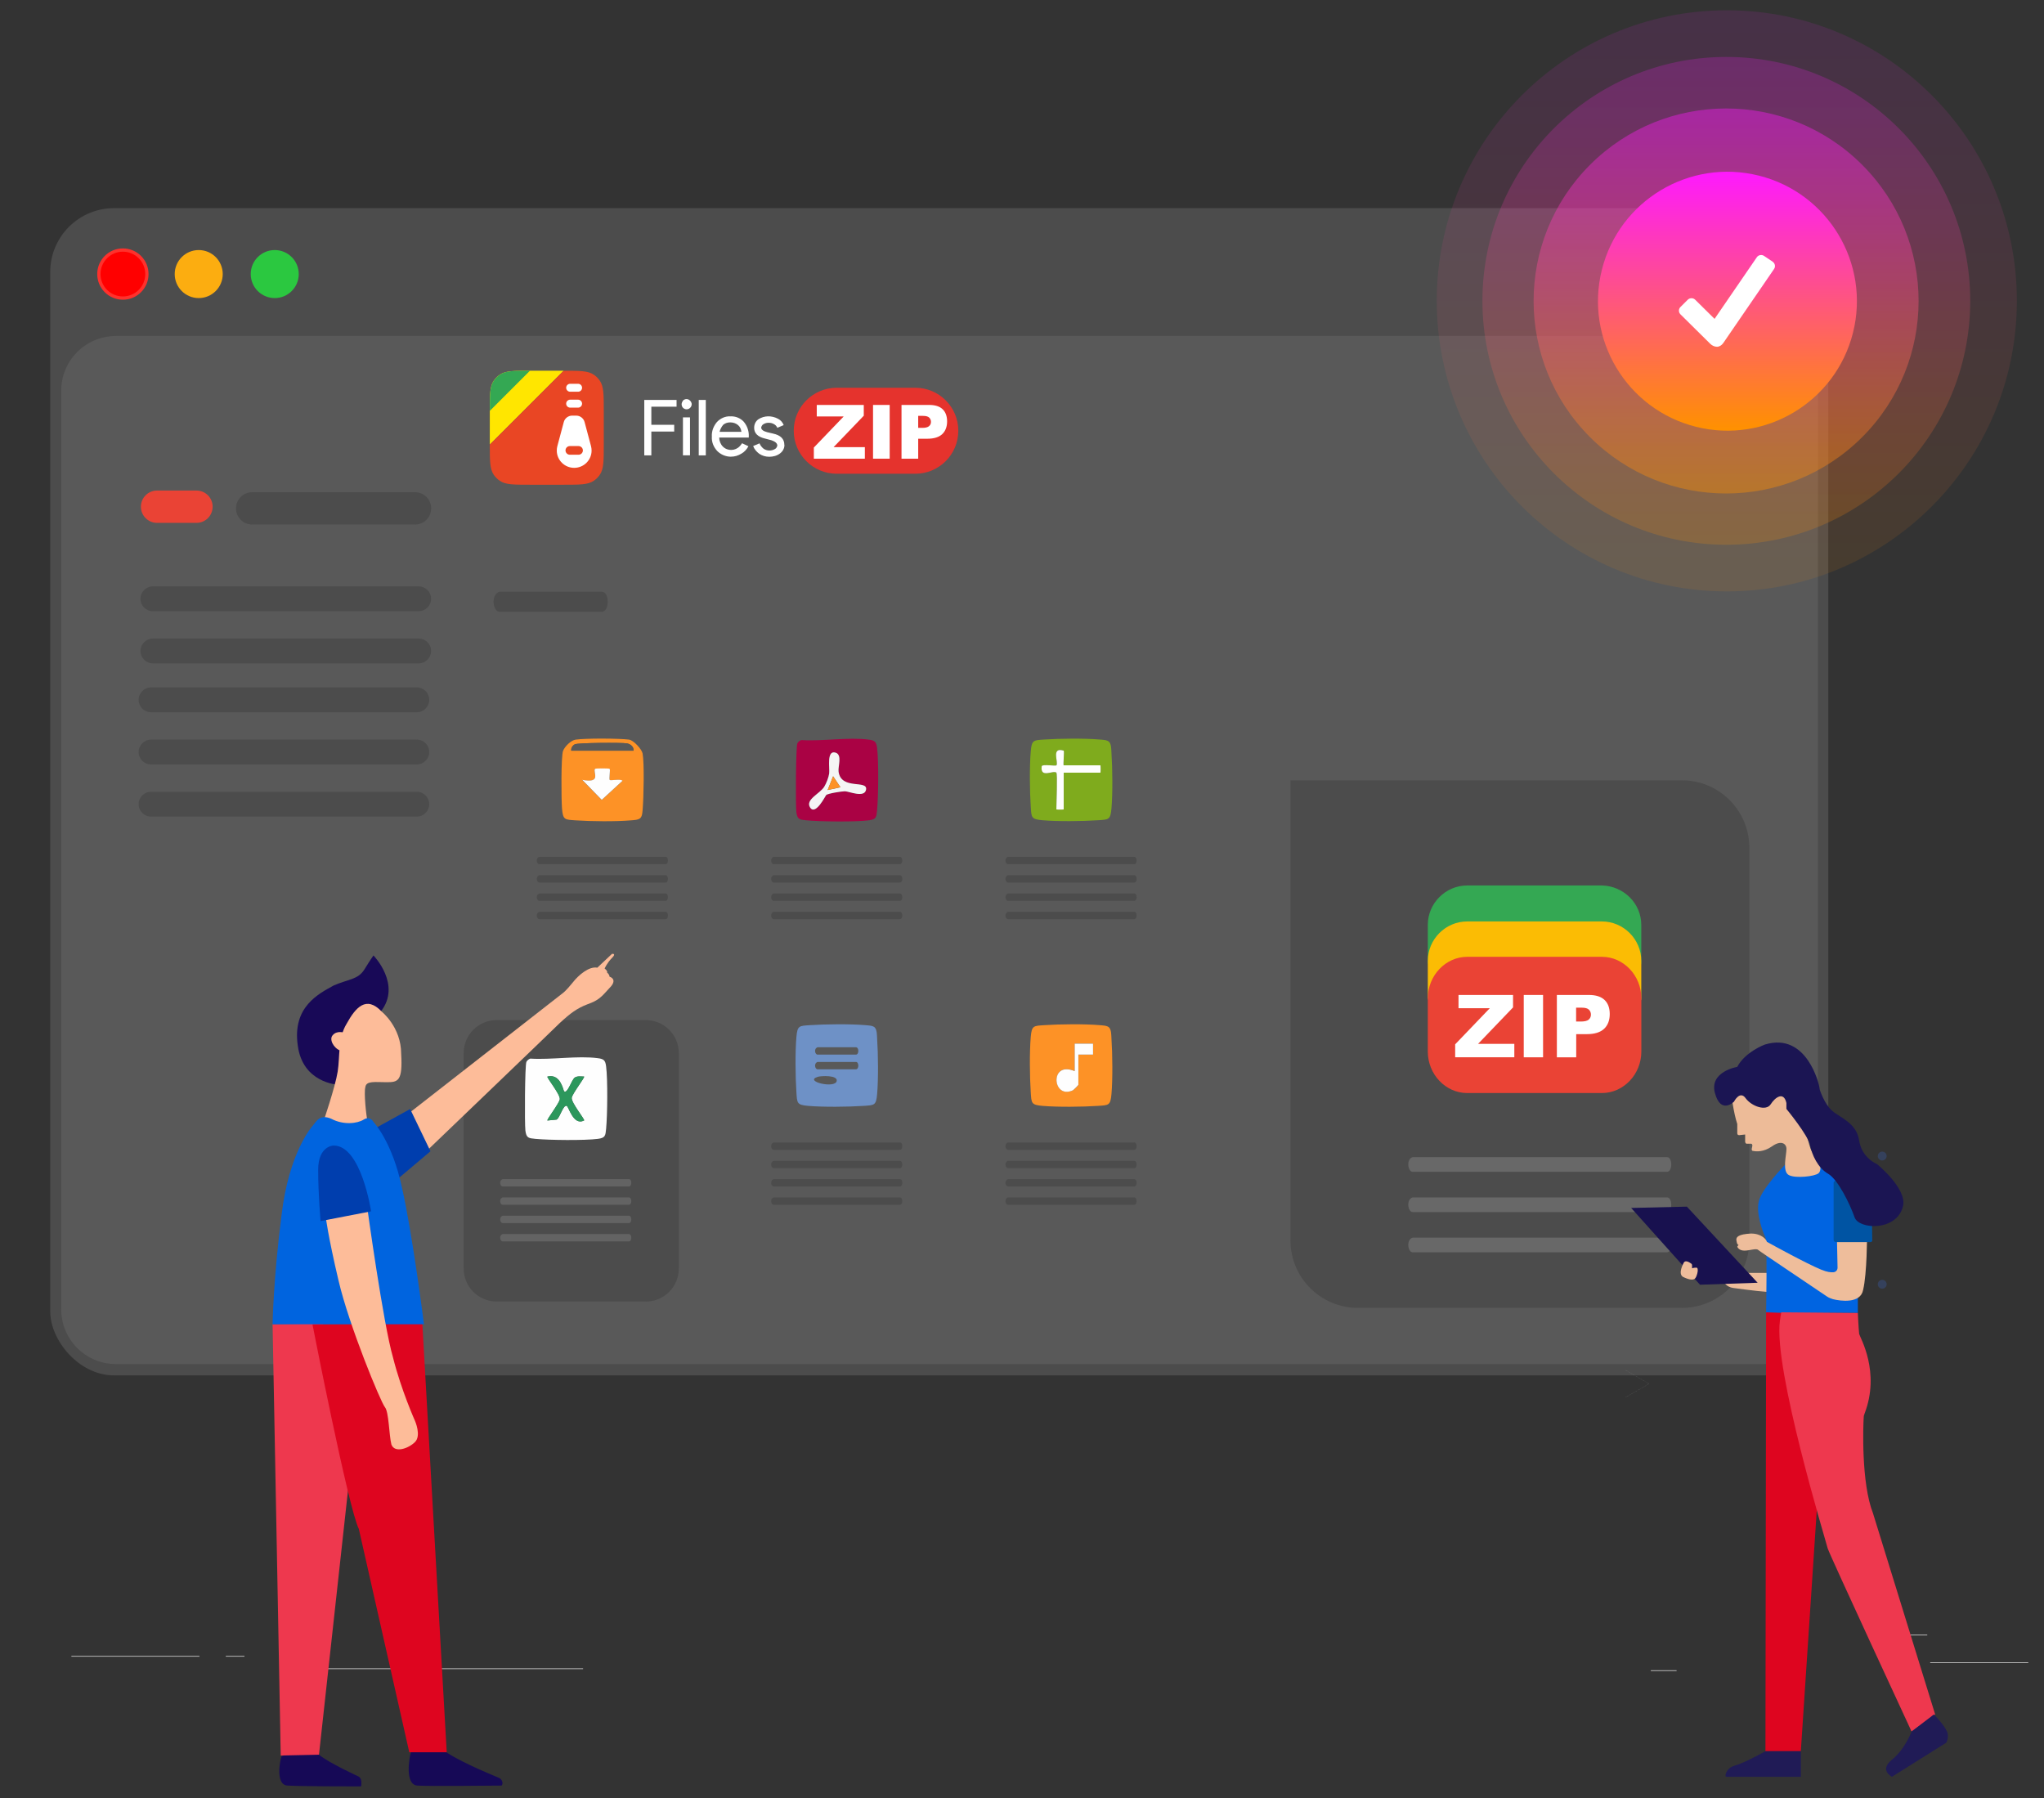 <svg viewBox="0 0 622.26 547.34" xmlns="http://www.w3.org/2000/svg" xmlns:xlink="http://www.w3.org/1999/xlink"><rect x="0" y="0" width="622.26" height="547.34" fill="#333333" stroke="none"/><linearGradient id="a" gradientTransform="matrix(-.367 -.93 .93 -.367 1080.57 -1441.32)" gradientUnits="userSpaceOnUse" x1="-1267.42" x2="-1276.13" y1="-1236.52" y2="-1213.53"><stop offset="0" stop-color="#008bf7"/><stop offset="1" stop-color="#1125f3"/></linearGradient><linearGradient id="b" gradientTransform="translate(0 -56)" gradientUnits="userSpaceOnUse" x1="525.7" x2="525.7" y1="59.13" y2="236.03"><stop offset="0" stop-color="#fe19ff"/><stop offset="1" stop-color="#ff9100"/></linearGradient><linearGradient id="c" x1="525.55" x2="525.55" xlink:href="#b" y1="73.33" y2="221.83"/><linearGradient id="d" gradientTransform="matrix(.707 .707 -.707 .707 258.28 -384.39)" x1="525.55" x2="525.55" xlink:href="#b" y1="88.97" y2="206.19"/><linearGradient id="e" gradientTransform="matrix(.243 .97 -.97 .243 541.34 -454.18)" x1="525.66" x2="525.66" xlink:href="#b" y1="108.16" y2="186.99"/><rect fill="#4c4c4c" height="355.32" rx="19.43" width="541.29" x="15.29" y="63.37"/><path d="m35.29 102.27h501.49c9.2 0 16.65 7.45 16.65 16.65v279.67c0 9.2-7.45 16.65-16.65 16.65h-501.49c-9.2 0-16.65-7.45-16.65-16.65v-279.66c0-9.2 7.45-16.65 16.65-16.65z" fill="#595959"/><path d="m46.55 178.5h80.91c2.1 0 3.78 1.7 3.78 3.78s-1.7 3.78-3.78 3.78h-80.91c-2.1 0-3.78-1.7-3.78-3.78s1.7-3.78 3.78-3.78z" fill="#4c4c4c"/><path d="m46.55 194.38h80.91c2.1 0 3.78 1.7 3.78 3.78s-1.7 3.78-3.78 3.78h-80.91c-2.1 0-3.78-1.7-3.78-3.78s1.7-3.78 3.78-3.78z" fill="#4c4c4c"/><path d="m45.98 209.26h80.91c2.1 0 3.78 1.7 3.78 3.78s-1.7 3.78-3.78 3.78h-80.91c-2.1 0-3.78-1.7-3.78-3.78s1.7-3.78 3.78-3.78z" fill="#4c4c4c"/><path d="m45.98 225.15h80.91c2.1 0 3.78 1.7 3.78 3.78s-1.7 3.78-3.78 3.78h-80.91c-2.1 0-3.78-1.7-3.78-3.78s1.7-3.78 3.78-3.78z" fill="#4c4c4c"/><path d="m45.98 241.03h80.91c2.1 0 3.78 1.7 3.78 3.78s-1.7 3.78-3.78 3.78h-80.91c-2.1 0-3.78-1.7-3.78-3.78s1.7-3.78 3.78-3.78z" fill="#4c4c4c"/><path d="m47.82 149.33h11.99c2.72 0 4.92 2.19 4.92 4.92s-2.19 4.92-4.92 4.92h-11.99c-2.72 0-4.92-2.19-4.92-4.92s2.19-4.92 4.92-4.92z" fill="#ea4335"/><path d="m76.77 149.84h49.57c2.72 0 4.92 2.19 4.92 4.92s-2.19 4.92-4.92 4.92h-49.57c-2.72 0-4.92-2.19-4.92-4.92s2.19-4.92 4.92-4.92z" fill="#4c4c4c"/><path d="m152.04 180.14h31.22c2.32 0 2.32 6.09 0 6.09h-31.22c-1.92 0-2.8-5.17 0-6.09z" fill="#4c4c4c"/><path d="m392.86 237.54h119.16c11.35 0 20.54 9.2 20.54 20.54v119.52c0 11.35-9.2 20.54-20.54 20.54h-98.62c-11.35 0-20.54-9.2-20.54-20.54z" fill="#4c4c4c"/><path d="m151.21 310.53h45.39c5.55 0 10.05 4.5 10.05 10.05v65.58c0 5.55-4.5 10.05-10.05 10.05h-45.39c-5.55 0-10.05-4.5-10.05-10.05v-65.58c0-5.55 4.5-10.05 10.05-10.05z" fill="#4c4c4c"/><path d="m266.31 312.8c.72.72.65 2.47.72 3.46.31 4.64.39 12.17 0 16.77-.31 3.52-.83 3.4-4.19 3.62-4.64.31-12.17.39-16.77 0-3.52-.31-3.4-.83-3.62-4.19-.31-4.64-.39-12.17 0-16.77.31-3.52.83-3.4 4.19-3.62 4.64-.31 12.17-.39 16.77 0 .87.08 2.29.09 2.91.72h-.01zm-17.43 6c-1.24.51-.72 2.24 0 2.24h11.7c.96 0 .96-2.24 0-2.24zm0 4.47c-1.24.51-.72 2.24 0 2.24h11.7c.96 0 .96-2.24 0-2.24zm.08 4.53c-4.38 1.36 5.27 3.68 5.76 1.29.39-1.85-4.72-1.61-5.76-1.29z" fill="#6e91c6"/><path d="m235.51 347.78h38.46c.96 0 .96 2.24 0 2.24h-38.46c-.72 0-1.24-1.73 0-2.24z" fill="#4c4c4c"/><path d="m235.51 353.37h38.46c.96 0 .96 2.24 0 2.24h-38.46c-.72 0-1.24-1.73 0-2.24z" fill="#4c4c4c"/><path d="m235.51 358.94h38.46c.96 0 .96 2.24 0 2.24h-38.46c-.72 0-1.24-1.73 0-2.24z" fill="#4c4c4c"/><path d="m235.51 364.51h38.46c.96 0 .96 2.24 0 2.24h-38.46c-.72 0-1.24-1.73 0-2.24z" fill="#4c4c4c"/><path d="m430.03 352.25h77.47c1.71 0 1.71 4.46 0 4.46h-77.47c-1.4 0-2.05-3.77 0-4.46z" fill="#686868"/><path d="m430.03 364.51h77.47c1.71 0 1.71 4.46 0 4.46h-77.47c-1.4 0-2.05-3.77 0-4.46z" fill="#686868"/><path d="m430.03 376.76h77.47c1.71 0 1.71 4.46 0 4.46h-77.47c-1.4 0-2.05-3.77 0-4.46z" fill="#686868"/><path d="m161.49 322.26c6.36.41 14.4-.95 20.53-.13 1.85.24 2.27.69 2.5 2.5.52 3.98.4 14.88 0 19.01-.2 2.08-.25 2.76-2.51 3.05-4 .52-14.85.4-19.01 0-2.08-.2-2.76-.25-3.05-2.51-.26-2.11-.17-19.97.31-20.93.23-.46.72-.85 1.22-1h.01zm10.2 9.93c-.73-2.55-1.96-5.17-5.03-4.46-.33.24 3.9 5.35 3.77 6.87-.11 1.21-4.08 6.27-3.77 6.5l2.79-.28c1.04-.55 1.93-4.51 3.07-4.19.62.18 2 6.16 5.3 4.46.33-.24-3.9-5.35-3.77-6.87.11-1.21 4.08-6.27 3.77-6.5-.9.01-1.93-.23-2.79.28-1.03.62-2.25 5.17-3.33 4.19z" fill="#fefefe"/><path d="m153.01 358.94h38.46c.96 0 .96 2.24 0 2.24h-38.46c-.72 0-1.24-1.73 0-2.24z" fill="#636363"/><path d="m153.01 364.51h38.46c.96 0 .96 2.24 0 2.24h-38.46c-.72 0-1.24-1.73 0-2.24z" fill="#636363"/><path d="m153.01 370.09h38.46c.96 0 .96 2.24 0 2.24h-38.46c-.72 0-1.24-1.73 0-2.24z" fill="#636363"/><path d="m153.01 375.66h38.46c.96 0 .96 2.24 0 2.24h-38.46c-.72 0-1.24-1.73 0-2.24z" fill="#636363"/><path d="m171.69 332.19c1.08 1 2.3-3.56 3.33-4.19.84-.51 1.86-.26 2.79-.28.31.23-3.66 5.28-3.77 6.5-.13 1.52 4.1 6.63 3.77 6.87-3.31 1.7-4.68-4.29-5.3-4.46-1.14-.32-2.03 3.64-3.07 4.19l-2.79.28c-.31-.23 3.66-5.28 3.77-6.5.13-1.52-4.1-6.63-3.77-6.87 3.07-.72 4.29 1.91 5.03 4.46z" fill="#2c975c"/><path d="m337.65 312.8c.72.72.65 2.47.72 3.46.31 4.64.39 12.17 0 16.77-.31 3.52-.83 3.4-4.19 3.62-4.64.31-12.17.39-16.77 0-3.52-.31-3.4-.83-3.62-4.19-.31-4.64-.39-12.17 0-16.77.31-3.52.83-3.4 4.19-3.62 4.64-.31 12.17-.39 16.77 0 .87.08 2.29.09 2.91.72h-.01zm-10.46 4.9v8.36c-7.74-3.31-6.83 8.73-.56 5.84.3-.13 1.68-1.53 1.68-1.67v-9.2h4.47v-3.34h-5.59.01z" fill="#fd9226"/><path d="m306.85 347.78h38.46c.96 0 .96 2.24 0 2.24h-38.46c-.72 0-1.24-1.73 0-2.24z" fill="#4c4c4c"/><path d="m306.85 353.37h38.46c.96 0 .96 2.24 0 2.24h-38.46c-.72 0-1.24-1.73 0-2.24z" fill="#4c4c4c"/><path d="m306.85 358.94h38.46c.96 0 .96 2.24 0 2.24h-38.46c-.72 0-1.24-1.73 0-2.24z" fill="#4c4c4c"/><path d="m306.85 364.51h38.46c.96 0 .96 2.24 0 2.24h-38.46c-.72 0-1.24-1.73 0-2.24z" fill="#4c4c4c"/><path d="m194.96 249.01c-.62.62-2.04.64-2.91.72-4.59.39-12.13.32-16.77 0-3.36-.23-3.89-.09-4.19-3.62-.21-2.61-.33-15.9.33-17.56.52-1.29 2.37-3.2 3.85-3.4 3.05-.43 13.12-.39 16.22 0 1.39.18 3.88 2.91 4.14 4.22.55 2.88.31 13.44.04 16.73-.08.87-.09 2.29-.72 2.91zm-2.1-20.49c.14-1.21-.94-2.03-1.96-2.22-1.59-.31-14.88-.19-15.87.26-.65.31-1.27 1.15-1.12 1.95h18.96zm-7.24 5.56c-.17-.17-4.3-.17-4.47 0-.83.84 2.24 4.52-3.9 3.36l5.93 6.09 6.33-5.81c-.63-.72-3.62 0-3.9-.26-.21-.23.23-3.13 0-3.34v-.02h.01z" fill="#fd9226"/><path d="m164.16 260.83h38.46c.96 0 .96 2.24 0 2.24h-38.46c-.72 0-1.24-1.73 0-2.24z" fill="#4c4c4c"/><path d="m164.16 266.42h38.46c.96 0 .96 2.24 0 2.24h-38.46c-.72 0-1.24-1.73 0-2.24z" fill="#4c4c4c"/><path d="m164.16 271.99h38.46c.96 0 .96 2.24 0 2.24h-38.46c-.72 0-1.24-1.73 0-2.24z" fill="#4c4c4c"/><path d="m164.16 277.57h38.46c.96 0 .96 2.24 0 2.24h-38.46c-.72 0-1.24-1.73 0-2.24z" fill="#4c4c4c"/><path d="m243.98 225.29c6.36.41 14.4-.95 20.53-.13 1.85.24 2.27.69 2.5 2.5.52 3.98.4 14.88 0 19.01-.2 2.08-.25 2.76-2.51 3.05-4 .52-14.85.4-19.01 0-2.08-.2-2.76-.25-3.05-2.51-.26-2.11-.17-19.97.31-20.93.23-.46.72-.85 1.22-1h.01zm7.54 16.75c.51-.5 4.85-1.17 5.72-1.15 1.3.04 5.84 2.05 6.4-.4.76-3.26-7.59.19-8.35-5.6-.2-1.58 1.19-5.11-.9-5.76-2.81-.87-1.73 4.7-1.95 6.31-.17 1.21-.87 3.01-1.51 4.07-1.32 2.13-5.87 3.89-4.3 6.31 1.64 2.56 4.61-3.51 4.9-3.77z" fill="#aa0244"/><path d="m235.51 260.83h38.46c.96 0 .96 2.24 0 2.24h-38.46c-.72 0-1.24-1.73 0-2.24z" fill="#4c4c4c"/><path d="m235.51 266.42h38.46c.96 0 .96 2.24 0 2.24h-38.46c-.72 0-1.24-1.73 0-2.24z" fill="#4c4c4c"/><path d="m235.51 271.99h38.46c.96 0 .96 2.24 0 2.24h-38.46c-.72 0-1.24-1.73 0-2.24z" fill="#4c4c4c"/><path d="m235.51 277.57h38.46c.96 0 .96 2.24 0 2.24h-38.46c-.72 0-1.24-1.73 0-2.24z" fill="#4c4c4c"/><path d="m337.65 225.85c.72.72.65 2.47.72 3.46.31 4.64.39 12.17 0 16.77-.31 3.52-.83 3.4-4.19 3.62-4.64.31-12.17.39-16.77 0-3.52-.31-3.4-.83-3.62-4.19-.31-4.64-.39-12.17 0-16.77.31-3.52.83-3.4 4.19-3.62 4.64-.31 12.17-.39 16.77 0 .87.08 2.29.09 2.91.72h-.01zm-16.05 9.36c.4.4 0 9.57 0 11.15 0 .12 2.24.12 2.24 0v-11.15h11.15c.12 0 .12-2.24 0-2.24h-11.15c-.23 0 .23-4.26 0-4.47-3.97-1.26-1.47 3.69-2.23 4.47-.31.31-4.36-.45-4.47.28-.55 3.88 3.55 1.04 4.47 1.95h-.01z" fill="#7fab1d"/><path d="m306.85 260.83h38.46c.96 0 .96 2.24 0 2.24h-38.46c-.72 0-1.24-1.73 0-2.24z" fill="#4c4c4c"/><path d="m306.85 277.57h38.46c.96 0 .96 2.24 0 2.24h-38.46c-.72 0-1.24-1.73 0-2.24z" fill="#4c4c4c"/><path d="m306.85 266.42h38.46c.96 0 .96 2.24 0 2.24h-38.46c-.72 0-1.24-1.73 0-2.24z" fill="#4c4c4c"/><path d="m306.85 271.99h38.46c.96 0 .96 2.24 0 2.24h-38.46c-.72 0-1.24-1.73 0-2.24z" fill="#4c4c4c"/><path d="m327.19 317.7h5.57v3.34h-4.47v9.2c0 .12-1.4 1.52-1.68 1.67-6.26 2.91-7.19-9.14.56-5.84v-8.36h.01z" fill="#fefefe"/><path d="m185.62 234.08c.21.23-.23 3.13 0 3.34.3.31 3.26-.45 3.9.26l-6.33 5.81-5.93-6.09c6.14 1.16 3.07-2.5 3.9-3.36.17-.17 4.3-.17 4.47 0v.02h-.01z" fill="#fefefe"/><path d="m192.86 228.52h-18.95c-.14-.81.46-1.64 1.12-1.95.98-.45 14.28-.57 15.87-.26 1.03.2 2.11 1 1.96 2.22h-.01z" fill="#595959"/><path d="m251.52 242.04c-.28.26-3.24 6.33-4.9 3.77-1.54-2.42 3-4.19 4.3-6.31.64-1.04 1.35-2.86 1.51-4.07.21-1.62-.87-7.19 1.95-6.31 2.1.65.69 4.2.9 5.76.76 5.79 9.1 2.34 8.35 5.6-.56 2.45-5.09.44-6.4.4-.87-.02-5.22.65-5.72 1.15zm4.33-2.4-2.22-3.33-1.67 4.19 3.89-.84v-.02h-.01z" fill="#f5f5f5"/><path d="m321.6 235.21c-.9-.9-5 1.93-4.47-1.95.11-.72 4.16 0 4.47-.28.76-.76-1.76-5.72 2.23-4.47.23.21-.23 4.47 0 4.47h11.15c.12 0 .12 2.24 0 2.24h-11.15v11.15c0 .12-2.24.12-2.24 0 0-1.58.4-10.74 0-11.15h.01z" fill="#fefefe"/><path d="m255.85 239.64-3.88.85 1.65-4.19 2.23 3.33z" fill="#fd9226"/><path d="m487.68 269.55h-41.01c-6.58 0-12 5.41-12 12v11.42c.14 1.19 1.01 2.05 2.19 2.05h60.75c1.19 0 2.05-.87 2.05-2.05v-11.42c0-6.58-5.41-11.85-12-12h.01z" fill="#34a853"/><path d="m487.68 280.5h-41.01c-6.58 0-12 5.41-12 12v11.28c.14 1.19 1.01 2.19 2.19 2.19h60.75c1.19 0 2.05-.87 2.05-2.05v-11.42c0-6.58-5.41-12-12-12h.01z" fill="#fbbc04"/><path d="m487.68 291.27h-41.01c-6.58 0-12 5.7-12 12.64v16.19c0 6.95 5.41 12.64 12 12.64h41.01c6.58 0 12-5.7 12-12.64v-16.19c0-6.95-5.41-12.64-12-12.64z" fill="#ea4335"/><path d="m410.38 191.24h.25z" fill="url(#a)"/><circle cx="37.41" cy="83.43" fill="#f00" r="7.31" stroke="#ff312c" stroke-miterlimit="10"/><circle cx="60.5" cy="83.43" fill="#fcad10" r="7.31"/><circle cx="83.64" cy="83.43" fill="#2bc840" r="7.31"/><path d="m198.29 131.35v7.27h-2.15v-16.87h9.83v2.05h-7.68v5.52h6.96v2.05h-6.96zm12.28-8.28c0 .82-.72 1.53-1.53 1.53s-1.53-.62-1.53-1.53c0-.41.21-.82.41-1.12.62-.62 1.53-.62 2.15 0 .31.31.51.72.51 1.12zm-.51 3.98v11.56h-2.15v-11.56s2.15 0 2.15 0zm4.81-5.31v16.88h-2.15v-16.87h2.15zm7.66 17.29c-1.53 0-3.07-.62-4.19-1.74-1.12-1.22-1.74-2.76-1.63-4.4-.1-1.63.51-3.18 1.53-4.4 1.03-1.12 2.56-1.84 4.09-1.74 1.53-.1 3.07.51 4.09 1.63 1.12 1.33 1.63 2.97 1.53 4.6v.21h-9c0 1.03.41 2.05 1.12 2.76 1.43 1.43 3.78 1.33 5.12-.1.31-.31.51-.62.72-.92l1.94.92c-.51.92-1.22 1.74-2.15 2.25-1.03.62-2.05.92-3.18.92v.02zm-3.47-7.58h6.65c-.1-.82-.41-1.53-1.03-2.05s-1.43-.82-2.35-.82c-.82 0-1.53.21-2.15.72-.51.62-.92 1.33-1.12 2.15z" fill="#fff"/><path d="m171.6 112.86h-10.28c-4.94 0-7.41 0-9.17 1.2-.73.5-1.35 1.11-1.84 1.84-1.2 1.76-1.2 4.23-1.2 9.17v10.28" fill="#ffe600" fill-rule="evenodd"/><path d="m149.11 135.35c0 4.94 0 7.41 1.2 9.17.5.73 1.11 1.35 1.84 1.84 1.76 1.2 4.23 1.2 9.17 1.2h10.28c4.94 0 7.41 0 9.17-1.2.73-.5 1.35-1.11 1.84-1.84 1.2-1.76 1.2-4.23 1.2-9.17v-10.28c0-4.94 0-7.41-1.2-9.17-.5-.73-1.11-1.35-1.84-1.84-1.76-1.2-4.23-1.2-9.17-1.2" fill="#e94624" fill-rule="evenodd"/><path d="m161.33 112.86c-4.94 0-7.41 0-9.17 1.2-.73.5-1.35 1.11-1.84 1.84-1.2 1.76-1.2 4.23-1.2 9.17" fill="#34a853" fill-rule="evenodd"/><path d="m172.36 118.04c0-.66.54-1.21 1.21-1.21h2.42c.66 0 1.21.54 1.21 1.21s-.54 1.21-1.21 1.21h-2.42c-.66 0-1.21-.54-1.21-1.21z" fill="#fff"/><path d="m172.36 122.88c0-.66.54-1.21 1.21-1.21h2.42c.66 0 1.21.54 1.21 1.21s-.54 1.21-1.21 1.21h-2.42c-.66 0-1.21-.54-1.21-1.21z" fill="#fff"/><path d="m171.63 128.49c.31-1.16 1.36-1.97 2.56-1.97h1.22c1.2 0 2.25.81 2.56 1.97l1.95 7.3c.11.44.18.9.18 1.36 0 2.91-2.38 5.27-5.3 5.27s-5.3-2.36-5.3-5.27c0-.45.06-.92.18-1.36l1.95-7.3h.02-.01z" fill="#fff"/><path d="m173.48 135.79c-.73 0-1.32.6-1.32 1.32s.6 1.32 1.32 1.32h2.65c.73 0 1.32-.6 1.32-1.32s-.6-1.32-1.32-1.32z" fill="#e94624"/><path d="m238.81 135.46c0 1.03-.51 1.94-1.33 2.56-.92.72-2.15 1.03-3.28 1.03s-2.15-.31-3.07-.92c-.82-.62-1.53-1.43-1.84-2.35l1.94-.82c.21.62.72 1.22 1.22 1.63 1.03.72 2.46.72 3.47.1.41-.21.62-.62.72-1.03 0-.72-.62-1.22-1.74-1.63l-1.94-.51c-2.25-.51-3.37-1.63-3.37-3.28 0-1.03.41-1.94 1.22-2.56 1.84-1.22 4.09-1.22 6.03-.21.82.41 1.43 1.12 1.74 1.94l-1.94.82c-.21-.51-.62-.92-1.03-1.12-.51-.31-1.12-.41-1.63-.41s-1.03.1-1.53.41c-.41.21-.62.62-.72 1.03 0 .62.62 1.12 1.84 1.43l1.74.41c2.35.51 3.47 1.63 3.47 3.47h.01z" fill="#fff"/><path d="m254.73 118.04h23.92c7.23 0 13.09 5.86 13.09 13.09 0 7.23-5.86 13.09-13.09 13.09h-23.92c-7.23 0-13.09-5.86-13.09-13.09 0-7.23 5.86-13.09 13.09-13.09z" fill="#e5332d"/><g fill="#fff"><path d="m248.66 123.27h14.3v3.28l-9.19 9.57h9.52v3.52h-15.53v-3.4l9.09-9.47h-8.2v-3.5z"/><path d="m265.78 123.27h5.07v16.36h-5.07z"/><path d="m274.45 123.27h8.4c1.83 0 3.2.43 4.11 1.3s1.37 2.11 1.37 3.72-.5 2.94-1.49 3.87-2.51 1.4-4.54 1.4h-2.77v6.08h-5.08v-16.36zm5.08 6.98h1.24c.97 0 1.65-.17 2.05-.51s.6-.77.6-1.3-.18-.95-.52-1.3-.98-.54-1.93-.54h-1.44v3.65h.01z"/><path d="m444.02 302.88h16.6v3.79l-10.65 11.1h11.04v4.08h-18.01v-3.94l10.54-10.99h-9.52v-4.05z"/><path d="m463.88 302.88h5.88v18.98h-5.88z"/><path d="m473.95 302.88h9.75c2.12 0 3.72.51 4.77 1.51 1.06 1.01 1.59 2.45 1.59 4.31s-.57 3.42-1.73 4.49c-1.15 1.08-2.91 1.62-5.27 1.62h-3.21v7.05h-5.89v-18.98zm5.89 8.09h1.43c1.14 0 1.93-.2 2.38-.58.45-.4.68-.89.68-1.51s-.2-1.1-.6-1.51c-.4-.42-1.15-.62-2.24-.62h-1.67v4.23z"/></g><ellipse cx="525.7" cy="91.58" fill="url(#b)" opacity=".1" rx="88.3" ry="88.45"/><circle cx="525.55" cy="91.58" fill="url(#c)" opacity=".2" r="74.25"/><circle cx="525.55" cy="91.58" fill="url(#d)" opacity=".4" r="58.61" transform="matrix(.707 -.707 .707 .707 89.17 398.44)"/><circle cx="525.66" cy="91.58" fill="url(#e)" r="39.41" transform="matrix(.243 -.97 .97 .243 309.32 579.33)"/><path d="m539.65 79.66-2.62-1.76c-.35-.23-.77-.32-1.19-.24-.41.08-.78.31-1.01.66l-12.86 18.75-5.91-5.84c-.3-.29-.71-.45-1.12-.45s-.83.17-1.12.45l-2.24 2.23c-.14.14-.26.32-.34.51s-.12.4-.12.6.04.41.12.6.2.36.34.51l9.09 8.99c.51.51 1.31.89 2.03.89s1.44-.45 1.91-1.12l15.48-22.57c.23-.34.32-.77.24-1.18s-.32-.77-.66-1z" fill="#fff"/><path d="m502.03 421.25-7.19 4.14v-8.3l7.19 4.15-7.19 4.14v-8.3l7.19 4.15z" fill="#fffffe" fill-rule="evenodd"/><path d="m60.71 504.12h-38.97v.18h38.97z" fill="#ebebeb"/><path d="m74.42 504.12h-5.68v.18h5.68z" fill="#ebebeb"/><path d="m177.51 507.9h-84.52v.18h84.52z" fill="#ebebeb"/><path d="m124.86 338.59 46.58-36.35s.99-.74 2.97-3.21c1.74-2.23 4.96-4.95 7.43-4.45l4.46-4.2s1.49-.25 0 1.24c-1.49 1.48-2.23 3.21-2.23 3.21s.99.74.74 1.24c0 0 .74.5.74 1.24 0 0 2.73.74 0 3.46-2.48 2.72-3.22 3.71-6.69 4.94-3.22 1.24-5.2 2.72-8.42 5.69-2.73 2.72-40.39 38.82-40.39 38.82l-5.2-11.62z" fill="#fdbc99"/><path d="m102.8 330.18s-10.65-.49-12.14-11.87c-1.74-11.87 6.44-15.82 10.9-18.3 4.46-1.98 7.43-1.73 9.41-4.95 1.98-3.21 2.73-4.2 2.73-4.2s8.67 8.9 2.23 17.06c-6.2 7.17-13.13 22.25-13.13 22.25z" fill="#180957"/><path d="m85.71 534.66c-.25.25-.25 0 0 0-.49 1.24-1.98 8.9 1.98 8.9 4.21.25 19.82.25 22.05.25 0 0 .25 0 .25-.25 0-.74.25-1.98-.74-2.72 0 0-9.17-4.2-12.14-6.68-2.97-2.47-10.41 0-11.4.49z" fill="#160956"/><path d="m125.1 533.42q-.17 0 0 0c-.49 1.48-1.98 9.89 1.98 10.14 3.72.25 23.29 0 25.52 0 0 0 .25 0 .25-.25.25-.25.25-1.73-1.24-2.23 0 0-10.41-4.2-15.36-7.42-4.21-3.21-10.16-.74-11.15-.25z" fill="#160956"/><path d="m82.98 403.12 2.48 131.29 11.65-.25 9.17-83.57-1.24-22.99-6.69-24.73-15.36.25z" fill="#ee384e"/><path d="m95.12 403.12s10.9 55.88 14.12 62.31l15.36 67.99h11.4l-7.43-130.55z" fill="#de051f"/><path d="m116.18 307.93s5.95 4.7 5.95 12.86c.5 8.41-.99 8.65-4.46 8.65s-6.19-.49-6.44 1.48c-.5 1.73.25 8.9.74 10.88.99 1.98-13.63 0-13.63 0s3.72-10.88 4.46-15.58 0-10.14 2.73-14.59c2.73-4.95 5.95-8.65 10.65-3.71z" fill="#fdbc99"/><path d="m113.21 344.03 11.65-6.43 6.19 12.86-12.88 10.88z" fill="#003eae"/><path d="m95.12 342.79s-7.18 7.91-9.42 27.2c-2.48 19.29-2.72 33.13-2.72 33.13h46.09s-3.47-27.44-6.69-41.54c-2.97-14.09-8.67-20.03-8.67-20.03s-.99-1.98-2.97-.74-6.19 1.73-9.91-.25c-3.47-1.48-4.46.74-5.7 2.23z" fill="#0064df"/><path d="m104.79 314.36s-2.23-.74-3.47.74c-1.24 1.24.25 3.96 2.23 4.7 1.98.99 1.24-5.44 1.24-5.44z" fill="#fdbc99"/><path d="m111.72 367.02s4.96 36.1 7.93 46.24c2.48 9.89 6.69 19.29 6.69 19.29s1.98 4.45 0 6.43-6.19 3.46-7.19.74c-.74-2.97-.74-9.89-1.98-11.37s-10.9-24.73-14.12-38.57c-3.22-13.6-3.96-19.78-3.96-19.78l12.64-2.97z" fill="#fdbc99"/><path d="m112.97 368.75s-2.97-20.03-11.4-20.03c0 0-4.71 0-4.71 7.42s.74 15.58.74 15.58l15.36-2.97z" fill="#003eae"/><path d="m617.48 506.04h-29.86v.18h29.86z" fill="#ebebeb"/><path d="m510.41 508.47h-7.85v.18h7.85z" fill="#ebebeb"/><path d="m586.72 497.66h-17.32v.18h17.32z" fill="#ebebeb"/><path d="m573.01 353.27c.75 0 1.35-.61 1.35-1.35s-.61-1.35-1.35-1.35-1.35.6-1.35 1.35.61 1.35 1.35 1.35z" fill="#407bff" opacity=".2"/><path d="m573.01 372.83c.75 0 1.35-.61 1.35-1.35s-.61-1.35-1.35-1.35-1.35.61-1.35 1.35.61 1.35 1.35 1.35z" fill="#407bff" opacity=".2"/><path d="m573.01 392.3c.75 0 1.35-.6 1.35-1.35s-.61-1.35-1.35-1.35-1.35.61-1.35 1.35.61 1.35 1.35 1.35z" fill="#407bff" opacity=".2"/><path d="m538.66 387.49h-6.78l-7.58-.6s-.8 4.59 3.39 5.19c4.39.6 10.77 1.4 11.77 1.2 1.4-.4-.8-5.79-.8-5.79z" fill="#eebd9b"/><path d="m543.45 354.54s-6.98 7.19-7.98 10.99c-1 3.79 1.2 9.59 1.99 11.18.6 1.6.2 22.97.2 22.97h27.93v-45.34z" fill="#0064e1"/><path d="m527.09 333.17s.6 5.39 1.79 8.99v2.8c0 .4.2.6.6.6l1.8-.2v2.2c0 .2.2.6.4.6h1.4c.2 0 .4.2.4.6l-.2 1c0 .2 0 .6.4.6 1 .2 3.19.4 5.79-1.4 2.79-2 4.39-.8 4.39.8 0 1.8-1.4 6.99.8 7.99 2 1 7.78.4 8.98-.6 1.4-1.4 0-4.79-1.99-6.59-1.4-1.4-3.39-16.78-6.58-18.38s-17.95 1-17.95 1h-.03z" fill="#edbb98"/><path d="m559.21 376.31.2 9.59c0 .8-.6 1.4-1.4 1.4s-1.6 0-3.59-.8c-4.39-1.8-14.96-7.59-16.36-8.39 0 0-.2 0-.2-.2-.2-.6-1.6-2.4-4.79-2.4-3.79.2-4.79 1-4.39 2.4.2 1.2.6 1 .6 1l-.4.6s.4 1.2 2.19 1.2c1.6 0 3.59-.8 4.19-.2.4.4 17.15 11.58 20.95 14.18.6.4 1.2.6 1.8.8 2.39.6 8.38 1.4 9.18-2.8 1.2-4.99 1.2-16.58 1.2-16.58z" fill="#eebd9b"/><path d="m559.21 359.53c-.4-.2-1 0-1 .6v17.18c0 .4.2.8.8.8h10.37c.4 0 .6-.2.6-.6l-.2-11.98c0-.2-.2-.4-.4-.6l-10.17-5.39z" fill="#0054a3"/><path d="m579.35 367.12c1.2-5.39-7.98-12.78-7.98-12.78s-4.59-1.8-5.39-7.19-5.98-6.99-8.18-8.99c-2.39-2-3.79-6.39-3.79-6.39l-.2-1.2s-3.59-16.58-16.56-12.58c0 0-5.98 2.2-8.38 6.79 0 0-8.58 1.4-6.78 7.99s5.79 2.6 5.79 2.6 1.8-3.59 3.59-1c1.8 2.4 6.18 3.99 7.58 1.8 1.4-2.2 3.99-3.99 4.79-.4v1.8s6.58 7.99 7.18 10.99 2.39 6.99 5.58 8.79c2.99 1.8 6.58 9.19 7.98 13.18 1.2 3.79 12.97 4.39 14.76-3.39v-.02z" fill="#1b1553"/><path d="m513.53 367.32-16.95.4 20.95 23.37 17.55-.6-21.54-23.17z" fill="#18114f"/><path d="m512.53 384.5s-1.8 3.2-.2 4.19c1.6.8 3.19 1.2 3.79.4s1.2-3.4.2-3.19c-.8 0-1.2.2-1.2.2v-.8c0-.2 0-.4-.2-.6-.8-.6-1.99-1.2-2.39-.2z" fill="#eebd9b"/><path d="m542.65 399.68-4.99-.2-.2 133.62h10.77l5.78-87.28-11.37-46.14z" fill="#de051f"/><path d="m565.59 399.68s.2 4.59.4 6.39c.2 1 6.58 11.58 1.6 24.37 0 .2-.2.4-.2.8-.2 2.8-.8 20.17 2.79 29.36l18.95 61.32-7.18 5.19s-24.73-53.33-25.53-55.72c-.6-2.4-16.56-54.72-14.56-69.3l.4-2.6 23.34.2h-.01z" fill="#ee384e"/><path d="m537.47 533.09s-6.38 3.6-9.37 4.39c-2.2.6-2.79 2.4-2.79 3 0 .2 0 .4.4.4h22.54v-7.79z" fill="#201b56"/><path d="m581.95 527.1s-1.99 5.39-5.98 8.59 0 5.19 0 5.19l16.55-10.39c.2-.4 1-2.2 0-3.79-1-2-3.79-4.79-3.79-4.79z" fill="#201b56"/></svg>
